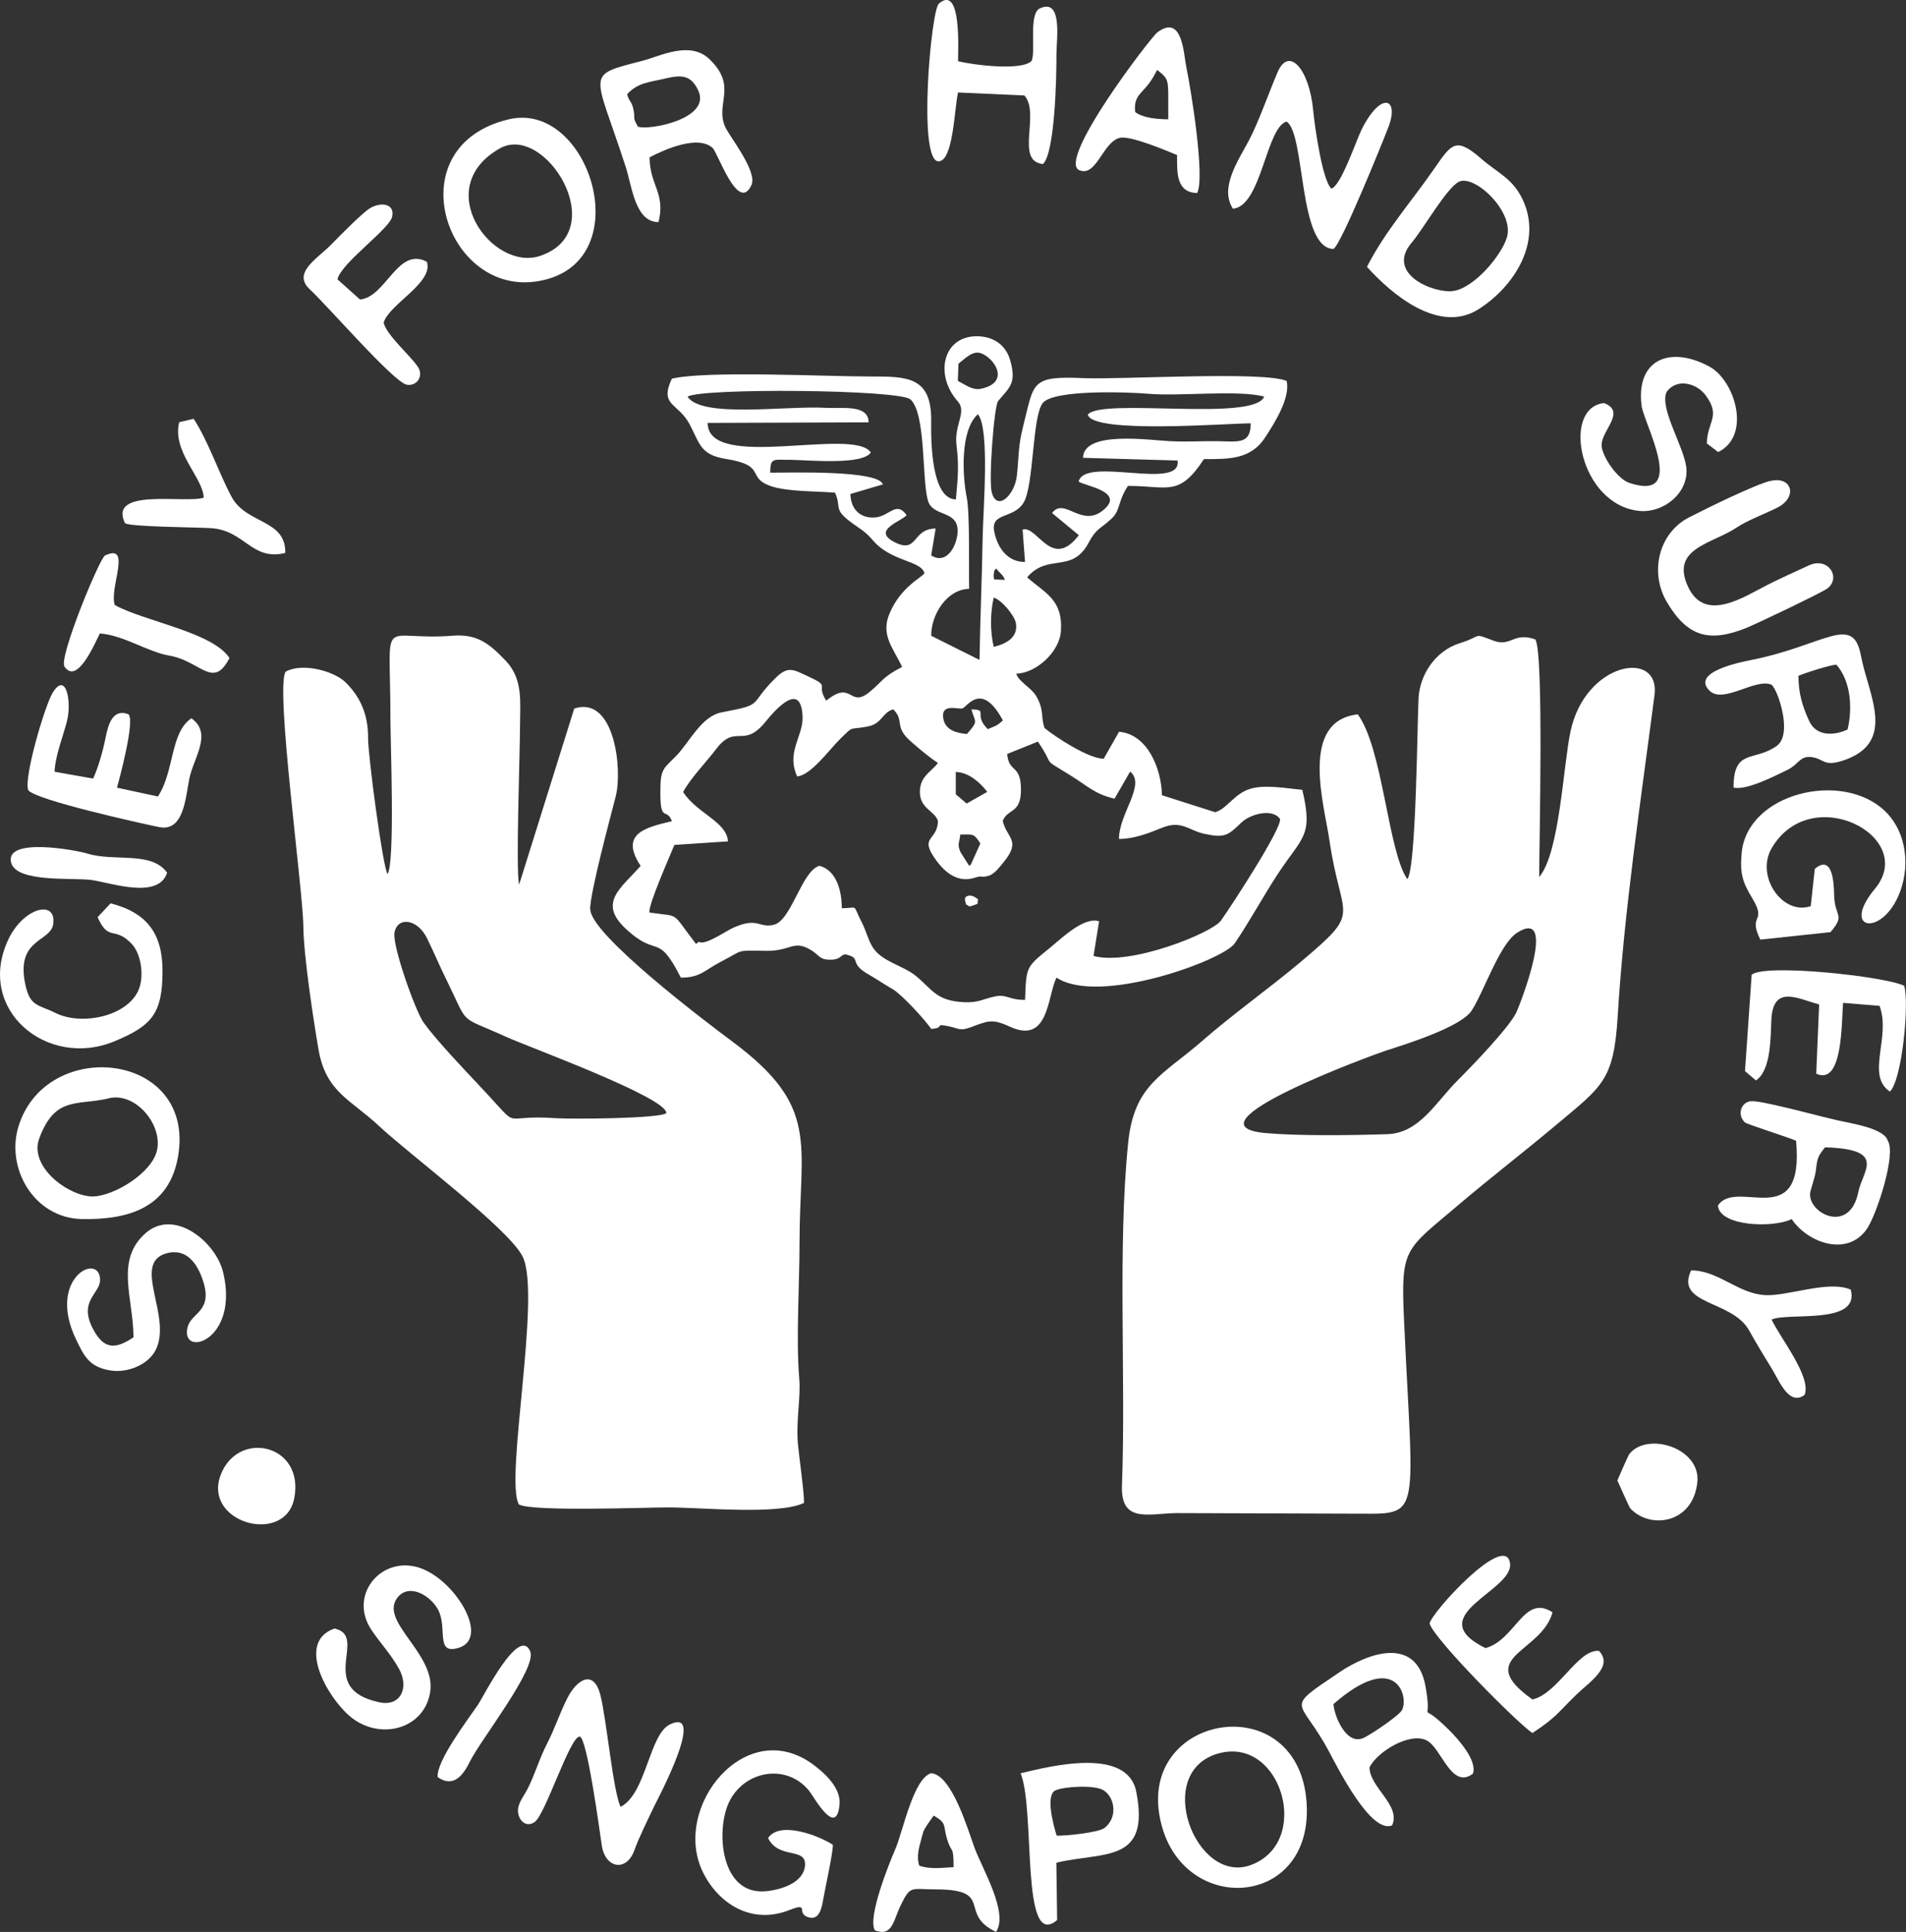 <?xml version="1.0" encoding="UTF-8"?><svg id="Layer_1" xmlns="http://www.w3.org/2000/svg" viewBox="0 0 268.12 271.76"><rect x="0" y="0" width="268.12" height="271.76" fill="#333333" stroke="none"/><defs><style>.cls-1{fill:#fff;fill-rule:evenodd;stroke-width:0px;}</style></defs><g id="Layer_1-2"><g id="_1196129275808"><path class="cls-1" d="m67.41,152.68c-2.12-2.24-6.13-6.47-7.82-8.84-1.17-1.64-4.4-10.77-4.1-12.62.38-2.31,3.23-2.03,4.6.8.94,1.93,1.75,3.85,2.7,5.78,3.32,6.75,1.47,4.89,8.55,8.11,2.97,1.35,22.52,8.49,22.39,10.67-.96.78-13.47.86-15.56.71-8.33-.6-4.38,2.13-10.77-4.61Zm15.6-24.81c.06-2.56,2.82-12.77,3.61-15.87.96-3.78-.16-14.2-5.84-12.33l-7.75,24.76c-.5-1.77.12-18.69.12-22.13s.49-6.72-1.99-9.33c-2.22-2.33-3.95-3.82-7.42-3.55-10.59.82-8.82-3.61-8.82,11.62,0,3.15.67,20.47-.41,21.91-.69-1.16-2.74-16.7-2.73-19.08.02-3.16-.94-5.67-3.14-7.86-1.71-1.69-6.2-2.81-8.45-1.53-1.52,1.98,2.42,30.49,2.48,35.81.04,4.12,1.4,13.08,2.14,17.36,1.03,6,4.58,7.05,8.47,10.71,4.18,3.93,18.34,14.5,20.25,18.42,2.64,5.42-2.56,31.3-.54,34.84,1.78,1.04,17.66.43,20.93.42,4.72,0,15.53,1.1,19.18-.63.03-1.45-.67-6.33-.85-8.24-.31-3.33.42-6.47.18-9.29-.47-5.5.04-13.13.04-18.94,0-14.28,2.96-19.22-9.54-28.5-3.43-2.54-19.97-15.04-19.89-18.56Z"/><path class="cls-1" d="m213.37,131.23c5.85-3.76.48,10.05-.09,11.23-1.03,2.12-6.25,7.54-8.16,9.44-3.16,3.14-5.42,7.49-9.97,7.64-4.95.16-12.33.27-17.15-.16-11.93-1.09,15.15-11.01,17.01-11.61,2.8-.9,10.47-3.29,12-5.6,1.67-2.52,3.95-9.39,6.36-10.93Zm-22.39-30.74c-8.25.94-4.68,12.76-3.95,17.8,1.65,11.41,4.79,9.57-4.11,17.06-4.47,3.75-9.47,7.29-13.79,11.06-5.54,4.84-9.6,6.12-10.43,14.35-1.51,14.87-.3,32.89-.87,48.19-.2,5.35,3.66,3.96,7.71,3.89l23.97.08c10.72-.08,9.34,2.13,8-27.16-.47-10.33.08-9.83,7.63-16.25,4.36-3.71,9.19-7.43,13.66-11.18,6.59-5.54,8.22-6.26,8.77-15.45.88-14.64,3.28-30.51,5.17-45.09.85-6.52-9.75-4.72-11.82,5.13-1.02,4.82-1.54,17.16-4.4,20.44,0-4.43.67-31.54-.54-33.41-3.03-1.1-3.43,1.08-5.83.19-3.12-1.16-1.44-.71-4.81.34-3.32,1.03-5.61,4.32-5.79,7.73-.19,3.69-.33,23.99-1.58,25.46-2.74-3.97-3.42-18.37-6.98-23.2Z"/><path class="cls-1" d="m135.08,117.39c1.83,0,1.88-.21,2.83,1.26l-1.08,2.38c-.43,1.02-.19.43-.49.77l-1.23-1.94c-.5-1.17-.13-1.31-.03-2.46Zm-.63-8.8c1.78.04,3.41,1.46,4.43,2.8l-2.9,1.64-1.53-1.3s0-3.14,0-3.14Zm-22.32.63c1.98-.18,4.49-3.74,6.05-5.27,2.04-2,1.17-1.22,3.9-1.76,2.02-.4,2.04-1.99,3.57-2.41,1.64,1.59.06,2.4,2.44,4.48,1.21,1.06,2.5,2.17,3.85,3.06-.87,1.22-2.54,1.82-2.54,4.09,0,2.36,2.14,2.66,2.54,4.08-.05,2.88-2.79,2.08-.22,5.56,2.81,3.81,5.25,2.38,5.93,2.27.63-.11.38.15,1.39-.12.8-.21,1.52-1.16,2.14-1.92,2.54-3.11.43-3.38-.12-5.79.63-1.77,2.57-.96,2.56-4.39,0-3.68-1.71-2.32-1.94-5.04l4.32-1.74c2.62,3.84.22,2.05,4.61,4.77,2.38,1.47,3.33,2.58,6.17,3.26l2.2-3.82c2.26,1.86-1.58,5.89-1.57,9.48,2.11,0,4.2-.81,6-1.55,2.82-1.16,3.77.36,6.05.84,2.79.59,3.26.26,5.15-1.58,1.24-1.21,4.35-2.06,5.44-.54.42,1.18-7.07,12.61-8.31,14.33-1.23,1.71-12.71,6.38-17.91,4.96l.78-4.88c-2.14-.67-5.23,2.36-6.81,3.65-3.48,2.84-3.43,2.62-3.6,7.41-2.38,0-2.51-.83-4.22-.49-1.61.33-2.33.9-4.26.82-3.95-.16-4.51-1.71-6.78-3.62-1.88-1.59-4.93-2.05-6.21-4.17-.65-1.07-.87-2.22-1.53-3.5-1.35-2.6-.33-1.97-2.78-1.93,0-2.33-.69-5.31-3.14-5.97-2.5.67-3.93,7.69-6.42,8.29-2.13.52-2.21-1.13-5.64.39-1.31.58-3.98,2.56-4.92,2.01l-.39.3c-3.66-4.74-2.05-3.74-6.54-4.42-.29-.87,2.95-8.13,3.5-9.51l7.54-.5c-.2-2.79-4.33-3.9-6.31-6.93.84-1.7,3.25-4.23,4.64-6.05,2.76-3.64,3.81,0,6.9-3.79,1.36-1.67,5.07-5.97,5.26-.75.1,2.74-2.34,4.95-.76,8.39Zm23.89-5.97c-1.35-.12-2.95-.49-3.29-2.02-.53-2.36,1.94-1.45,2.62-1.57.67-.12,2.69-3.98,5.73,1.68-.97.86-.87.67-2.12,1.23-2.15-2.14.2-2.72-2.31-2.78.52,1.9,1.05,1.55-.63,3.46Zm3.77-12.26c-.51-2.09-.5-4.85,0-6.92,1.08.29,2.9,2.48,3.11,3.55.4,2.1-1.5,2.99-3.11,3.37Zm.34-11.03c.63.82.93.81,1.23,1.61l-1.52-.06c-.03-.35-.09-.4-.03-.86.08-.59.12-.38.32-.69Zm-3.8,2.86c-.06-3.14.12-10.55-.34-12.87-.61-3.04-.94-9.44,1.57-11.68,1.71,1.98.73,13.54.67,17.34-.09,5.69-.33,10.71-.44,17.22l-6.8-3.4c0-3.06,2.25-6.54,5.35-6.6Zm7.86-3.77c-2.44.02-3.85-1.95-4.32-4.24-.58-2.81,2.71-1.75,4.13-4.12,1.45-2.42,1.19-12.1,2.68-13.99,1.54-1.96,12.17-1.54,14.85-1.31,4.43.39,12.53-.58,16.3.39-1.34,3.6-22.88.13-24.8,2.54.59,2.75,19.6,1.23,22.91,1.23,0,3.02-1.82,2.54-4.72,2.51-2.61-.03-3.93.12-6.6,0-2.88-.13-12.2-1.54-12.27,2.34l13.3.38c.67,4.32-12.99-.65-13.91,2.94.39.56,7,1.39,3.26,4.19-2.95,2.22-5.34-2.01-7,.26l3.76,3.11c-3.82,5.04-5.87-1.47-7.91-.78,0,0,.34,4.53.34,4.53Zm-33.27-14.38c2.83.05,10.39.79,11.58-1.02-2.4-3.64-22.94,2.71-22.95-4.16l22.64-.08c-.01-2.58-3.79-1.91-6-2.04-5.58-.33-17.44,1.5-19.47-1.57,1.79-1.24,29.82-1.03,31.36.39,2.2,2.02,1.58,11.17,2.45,14.22.66,2.32,4.15,1.32,4.18,4.21.02,1.9-1.42,4.95-3.72,3.51l.63-3.78c-3.33,0-2.46,3.56-5.71,1.95-3.47-1.72,1.02-2.99,1.62-3.84-1.47-2.07-2.41.19-4.44.33-2.1.15-3.42-1.19-3.46-3.3l4.56-1.35c-.61-2.06-13.28-1.64-15.84-1.65,0-2.07.41-1.84,2.57-1.8Zm23.92-13.52c1.02-.8,2.01-1.86,3.15-1.46,1.88.65,4.21,4.1.03,4.99-1.2.26-2.11-.51-3.28-1.1,0,0,.09-2.43.09-2.43Zm-.4,19.1c-3.43-.09-3.49-8.15-3.45-11.01.08-6.23-3.3-6.29-8.5-6.28-6.13.01-23.19-.86-27.98.31-1.8,3.82.87,3.39,2.46,6.34,1.47,2.72,1.47,4.36,5.12,4.94,5.85.93,2.86,2.59,6.26,3.8,2.32.83,6.35.72,9.11.95.91,1.97-.21,2.27,2,3.97,1.46,1.12,2.17,1.37,3.29,2.69,2.6,3.09,6.79,2.84,7.29,4.66-.14.51-3.32,1.81-4.94,5.76-1.24,3.01.62,4.86,1.8,7.44-2.8,1.42-2.7,1.99-4.63,3.56-2.79,2.27-2.39-1.82-6.04,1.18-1.6-2.5.91-1.83-2.81-3.54-1.79-.82-2.57-1.35-4.23.26-4.1,3.98-1.4,3.74-7.66,4.92-2.87.54-4.52,4.18-6.43,6.15-1.5,1.55-2.13,1.73-2.19,4.1-.15,5.7.8,2.94,1.61,5.06-3.7.89-7.42,1.73-4.4,6.29-2.73,3.11-6.01,5.13-2.17,8.77,4.63,4.37,4.45.34,7.83,6.95,2.77,0,3.32-1.05,5.63-2.24,3.33-1.71,1.94-1.59,6.33-1.53,3.48.05,3.83-1.53,6.15-.22,1.39.78,1.26,1.39,2.67,1.46,2.09.12,1.6-1.1,2.81-.62,1.67.45.14,1.17,2.71,2.64,1.24.71,2.2,1.39,3.51,2.14,1.24.71,4.61,4.38,5.41,5.59,2.16-.19.19-.85,2.54-.36,1.29.27,1.46.67,2.89.16,2.51-.9,3.04-1.32,5.61-.13,5.48,2.53,5.26-4.1,6.57-6.9,6,3.98,23.47-2.45,25.07-4.8,2.21-3.25,4.03-6.68,6.15-9.89,3.4-5.16,4.91-5.18,3.37-11.72-2.18-.19-5.25-.79-7.36-.13-2.26.7-3.25,2.83-4.9,3.28l-7.49-2.39c-.06-3.64-1.97-8.57-6.03-8.93l-2.16,3.8c-2.14-.02-6.72-3.01-8.32-4.32-.57-1.62-.02-2.51-1.17-4.49-.71-1.21-2.51-2.05-2.81-3.16,2.79-.06,6.09-3.05,6.28-5.99.29-4.46-2.22-5.31-4.75-7.56,2.93-3.45,6.32-.46,8.65-4.87,1.08-2.04,1.6-1.88,3.22-3.38,1.28-1.19.86-2.42,2.31-4.61,5.64,0,7.17,1.6,10.69-3.77,3.52,0,6.58.06,8.6-3.03,1.32-2.03,3.6-5.6,3.03-7.97-3.34-1.41-23.45-.16-28.56-.39-7.52-.34-6.94.64-8.49,6.72-.74,2.91-.59,4.12-.89,6.97-.3,2.79-2.79,5.11-3.53,2.41-.48-1.73.32-12.18.89-12.88,1.53-1.87,2.65-2.43,1.69-5.75-.62-2.15-2.33-3.29-4.51-3.36-4.93-.15-6.21,5.39-2.85,9.17,1.31,1.48-.53,3.24-.19,6.1.38,3.14.18,4.64-.08,7.66Z"/><path class="cls-1" d="m247.64,132.17l9.86-1.05c2.16-2.54.57-2.09.51-5.23-.03-1.42-.14-5.85-2.72-3.67l-.57,5.24c-3.91,1.37-7.83-4.17-5.49-8.16,5.57-9.47,20.59-1.58,14.52,5.72-4.78,5.75.74,6.76,3.27,1.07,1.74-3.9,1.32-8.98-1.9-12.04-6.01-5.71-19.37-2.5-20.12,5.97-.26,2.85.12,4.05,1.51,6.36,2.11,3.49-.7,2.16,1.12,5.79Z"/><path class="cls-1" d="m15.3,154.49c3.95-.96,8,4.21,6.62,7.87-1.18,3.14-6.62,6.24-9.35,5.92-3.62-.43-8.41-4.42-7.06-8.11,2.23-6.09,5.41-4.61,9.78-5.67Zm9.75,8.17c2.52-14.7-18.53-16.93-22.45-4.21-1.82,5.9,2.21,12.9,8.92,13.03,6.66.12,12.3-1.63,13.53-8.82Z"/><path class="cls-1" d="m252.98,95.07c.82-.37,4.52-1.57,5.35-1.57,2.02,2.3,2.3,6.09,1.57,9.12-1.92.89-4.4.98-5.4-1.2-.95-2.06-1.51-3.9-1.51-6.35Zm-3.77,1.26c.84.6,3.04,6.93.73,8.59-3.19,2.29-6.08.29-6.08,5.87,1.84.42,5.81-1.64,7.57-2.49,1.56-.75,1.74-1.98,3.33-1.81,1.86.2,1.71,1.41,4.46.51,7.73-2.53,3.58-9.3,2.56-14.77-1.12-5.98-5.07-1.46-15.43.61-1.42.28-8.53,1.67-5.88,4.31,1.93,1.93,6.49-1.82,8.73-.83Z"/><path class="cls-1" d="m70.32,20.87c6.38-3.6,15.83,11.67,5.68,15.12-6.69,2.28-15.52-9.56-5.68-15.12Zm1.26-4.09c-15.79,3.73-9.05,24.5,3.65,22.84,15.03-1.97,7.94-25.58-3.65-22.84Z"/><path class="cls-1" d="m256.73,161.39c8.77.26,5.29,3.27,4.69,6.26-1.18,5.93-6.83,3.15-6.8.37,0-.64.7-2.23.84-3.5.18-1.69.32-1.92,1.27-3.13Zm-15.07,8.2c.27,2.95,7.85,3.17,10.38,1.89,2.18,3.29,7.75,5.39,10.55,1.43,1.37-1.95,4.19-10.53,2.97-12.44-.49-1.79-5.33-2.47-7.17-2.9-2.84-.66-5.39-1.38-8.08-1.98-.86-.19-3.44-.83-4.2-.66-1.33.3-1.68,2.01-.65,2.95.32.29,6.23,2.13,7.2,2.59,1.2,13.16-8.38,5.12-11,9.12Z"/><path class="cls-1" d="m88.21,13.28c1.43-1.66,3.28-1.74,5.31-2.22,2.25-.54,3.69-.59,4.73,1.73,1.77,3.97-7.06,5.6-8.52,5.02-.85-1.51-.3-.99-.64-2.5-.26-1.15-.55-.91-.87-2.04Zm4.43,17.97c1-4.16-1.25-5.16-1.26-9.12,2.16-1.14,6.84-3.18,8.86-1.32.75.69,3.6,9.23,5.46,5.24.91-1.94-3.13-6.9-3.71-8.25-1.4-3.28,1.81-5.61-2.17-9.46-2.76-2.66-6.87-.46-9.44.21-8.24,2.14-6.75,1.34-2.33,15.02.83,2.56,1.29,7.7,4.59,7.67Z"/><path class="cls-1" d="m205.19,25.59c2.11-1.18,7.81,4.1,6.81,7.72-.69,2.51-4.57,7.18-7.55,7.62-2.68.4-9.65-2.38-5.84-6.83,1.62-1.9,4.78-7.51,6.58-8.52Zm-12.89,11.95c3.49,3.89,10.15,9.49,15.7,5.95,5.01-3.19,8.97-9.4,6.24-15.32-1.42-3.08-3.51-3.79-5.83-5.81-3.54-3.08-4.16-2.25-6.53,1.19-3.31,4.8-7.03,8.95-9.59,13.99Z"/><path class="cls-1" d="m87.29,254.16c-1.08-2.38-1.93-12.12-2.83-15.72-.92-3.64-3.28-2.26-4.63.39-1.09,2.14-1.8,4.36-2.81,6.31-1.19,2.3-1.84,4.67-2.85,6.58-.6,1.14-1.47,2.1-1.28,3.31.19,1.22,1.23,2.04,2.33,1.26,1.51-1.07,5-12.14,6.33-12.01,1.04.1,2.83,13.51,3.11,15.35.5,3.21,3.5,3.73,4.6.58.56-1.61,2.01-4.55,2.84-6.28.35-.73,7.33-13.81,2.17-11.38-2.97,1.39-3.35,9.78-6.97,11.61Z"/><path class="cls-1" d="m108.05,258.56c1.53,3.1,5.51,1.16,5.18,3.97-.29,2.44-3.61,3.35-5.6,3.51-6.04.47-6.87-7.82-5.32-11.96,1.84-4.89,8.14-6.27,11.48-2.21.67.81,3.87,6.74,4.31,1.96.21-2.31-2.01-4.33-3.58-5.52-9.54-7.24-20.11,5.89-15.65,15.02,2.17,4.45,6.85,7.45,12.15,5.36,3.05-1.2.8.49,2.78,1.03,1.47.4,1.81-1.41,1.99-2.47.29-1.71,1.37-6.46,1.37-7.75-2.06-1.34-7.5-3.4-9.12-.94Z"/><path class="cls-1" d="m173.44,29.36c4.02-.35,4.67-11.47,7.55-12.26,2.67,1.76,1.61,17.83,6.6,17.92,1.13-.74,6.89-14.98,7.72-17.14,1.58-4.12-1.06-5.1-3.77.34-.77,1.55-2.9,7.94-4.26,8.31-1.26-1.15-2.34-8.74-2.55-10.97-.53-5.8-3.41-9.14-5.01-5.4-1.22,2.85-2.68,7.03-4,9.53-1.53,2.91-4.21,6.71-2.28,9.67Z"/><path class="cls-1" d="m187.59,239.7c8.7-7.6,10.61-1.18,9.65.82-.38.78-4.55,3.6-5.53,3.99-2.48.99-4.12-3.51-4.12-4.81Zm19.61,9.79c.63-1.86-2.08-4.87-3.4-6.18-4.77-4.72-2.12.18-3.28-6.14-1.3-7.09-8.06-4.67-12.07-1.96-8.04,5.44-5.62,3.47-1.52,11.13,1.29,2.41,5.92,11.67,8.9,10.43,1.27-2.83-3.14-5.31-3.18-8.15,1.07-2.22,5.68-5.01,8.05-3.8,2.09,1.07,3.46,6.98,6.51,4.67Z"/><path class="cls-1" d="m47.05,229.08c-5.41,1.89-1.09,9.53,2.11,12.29,4.1,3.54,10.5,1.97,11.35-3.34.87-5.44-7.3-9.95-4.57-13.34,1.61-2,4.56-.31,5.67,1.71,1.41,2.58-.46,6.43,2.92,5.39,4.33-1.33-.22-9.12-5.07-11.09-5.53-2.24-10.55,3.51-7.25,8.51,1.26,1.91,2.71,3.37,3.91,5.52,1.47,2.62.27,5.39-2.78,4.72-9.06-1.96-1.37-9.32-6.29-10.37Z"/><path class="cls-1" d="m171.55,246.61c8.78-2.27,13.02,12.58,4.4,15.74-7.79,2.86-13.92-13.28-4.4-15.74Zm-8.49,8.49c2.26,14.57,21.79,13.79,20.74-1.54-1.09-16.07-22.95-12.71-20.74,1.54Z"/><path class="cls-1" d="m249,67.65c-2.31.6-8.99,3.89-11.4,5.13-4.26,2.18-5.59,7.7-3.13,11.89,2.95,5.01,6.06,5.69,11.14,3.68,1.37-.54,10.6-4.95,11.43-5.56,2.01-1.51.15-4.53-2.6-3.25-1.78.83-4.08,1.85-5.8,2.73-3.33,1.69-8.76,5.37-11.15.33-2.6-5.49,3.34-6.07,6.84-8.41,1.56-1.04,3.95-1.9,5.7-2.79,2.94-1.49,2.01-4.51-1.03-3.73Z"/><path class="cls-1" d="m3.97,111.15c1.03,1.39,15.86,4.67,18.39,5.19,3.51.73,3.74-4.15,4.27-6.79.6-2.98,3.31-6.36.3-8.51-3.01,1.99-2.38,7.48-4.72,11l-5.75-1.24c.29-1.05,2.59-9.54,1.6-10.33-2.19-.85-2.84,1.44-3.2,3.26-.34,1.76-1.04,4.25-1.76,5.79l-5.42-.96c.05-2.12,1.22-5.07,1.74-7.12.7-2.76-.13-7.11-2.03-3.96-1.09,1.81-4.07,11.93-3.42,13.65Z"/><path class="cls-1" d="m134.77,13.01l9.33.42c2.28,2.53-1.37,9.28,2.62,9.64,1.66-1.58,1.91-12,1.89-15.4-.01-1.95.94-8.01-2.33-6.49-1.63.75-.54,6.16-1.17,7.39-1.32,1.39-7.9.63-10.34.04-.02-1.25.57-10.93-2.7-8.1-1.11.96-2.97,22.01-.09,22.18,2.13.12,2.27-7.48,2.79-9.68Z"/><path class="cls-1" d="m225.62,56.7c-6.05.68-3.4,14.36,5,15.17,3.43.33,7.08-2.62,6.58-6.24-.41-2.95-3.78-8.24-2.76-10.49,1.42-2,4.23-1.25,5.5.47,2.19,2.96.22,3.67.16,6.76l1.6,1.22c4.72-2.31,2.36-10.04-1.2-12-5.41-2.97-10.39-1.17-9.58,5.46.3,2.49,6.57,13.63-1.71,10.88-1.75-.58-3.87-3.81-3.91-5.26-.06-2.12,3.55-4.76.32-5.98Z"/><path class="cls-1" d="m18.76,188.13c-2.35,1.55-4.06,1.91-5.69-1.22-2.09-4,1.1-4.94,1.01-6.96-.16-3.86-7.5-.1-3.4,8.41,1.1,2.28,1.8,4,5.03,4.44,2.22.31,5.08-.8,6.15-2.83,2.47-4.7-3.38-12.2,1.48-13.65,2.89-.86,4.46,1.46,5.24,3.91,1.37,4.31-1.69,4.36-2.2,6.49-1.03,4.34,7.32,1.95,5.01-7.75-1.02-4.27-6.88-9.07-10.92-5.5-4.31,3.81-1.72,9.05-1.69,14.66Z"/><path class="cls-1" d="m1.16,132.18c-4.62,9.83,5.46,18.22,14.93,14.3,5.3-2.2,6.77-3.92,6.77-9.91,0-5.17-2.12-8.18-7.31-9.5l-1.82,1.95c1.58,3.52,2.33,1.19,4.77,3.72,1.45,1.51,1.81,4.82.92,6.68-1.74,3.64-8.06,4.85-11.61,3.07-2.44-1.22-3.62-.82-4.29-4.21-1.25-6.34,3.69-5.75,3.98-8.37.39-3.43-4.24-2.21-6.34,2.26Z"/><path class="cls-1" d="m247.01,151.98c2.14-1.41,2.05-6.05,2.17-8.52.24-5.01,3.69-2.98,6.72-2.17l-.41,9.74c3.75,1.73,3.54-7.11,3.78-9.96l5.13.42c1.64,4.4-1.98,9.78,1.46,12.06,1.74-1.73,2.74-12.53,2-14.89-2.73-1.32-19.44-3.14-21.45-1.56l-.94,13.57s1.53,1.3,1.53,1.3Z"/><path class="cls-1" d="m208.97,231.84c-9.24-4.57,3.97-8.04,3.45-11.92-.61-4.59-11.19,7.05-11.31,8.46.57,2.14,12.37,14.03,14.46,15.4,3.44-2.27,3.54-2.85,6.21-5.43,1.81-1.75,5.25-3.94,3.15-6.13-2.99-.25-5.74,5.99-9.36,6.84-8.43-6.01,1.26-6.52,2.83-12.26-4.05-2.65-5.17,3.87-9.43,5.03Z"/><path class="cls-1" d="m159.69,15.76c-.31-2.62,1.31-2.57,2.74-5.28l.35-.64c1.41,1.07,1.51,1.37,1.56,3.16v3.78c-1.42,0-3.57-.17-4.65-1.02Zm5.89,6.05c0,2.41-.16,5.28,2.83,5.34,1.14-2.19-.9-14.73-1.52-17.66-.39-1.85-.52-7.6-4.08-4.94-.94.7-14.25,18.1-10.96,19.4,2.42.96,3.25-3.95,5.67-4.56,1.45-.36,6.46,1.76,8.06,2.42Z"/><path class="cls-1" d="m148.64,258.21c-.41-1.33-1.63-5.71-.16-6.37,1.19-.54,5.59-.82,6.82.03,1.61,1.1,1.89,3.88.06,5.27-.84.64-5.53,1.13-6.72,1.07Zm-5.07-8.77c2.13,5.23-.06,25.1,5.14,20.64l-.11-8.06c6.63-1.59,13.23.16,11.24-9.98-1.24-6.34-12.04-3.62-16.27-2.6Z"/><path class="cls-1" d="m129.32,262.44c-.45-1.36,0-2.68.34-3.96.27-1,.18-.84.75-1.76l.93-1.33c1.88,1.09,1.31,1.31,1.85,3.18.68,2.35.95.82.95,4.08-1.25.03-3.09.37-4.82-.21Zm-6.26,9.09c2.48.98,2.62-1.42,3.62-3.47,1.41-2.91,1.41-2.29,4.95-2.29,8.35.01,3.06,3.43,8.49,5.98,1.78-2.69-1.89-8.77-3.01-11.77-.91-2.46-3.18-10.31-6.11-10.55-2.51.67-4.01,8.28-5.05,10.67-.91,2.09-3.92,9.6-2.89,11.42Z"/><path class="cls-1" d="m53.97,45.4c.68-2.55,7.09-5.65,6.07-8.58-4.1-2.17-5.72,4.97-9.4,5.31l-3.17-2.84c.51-2.29,7.32-7.07,7.69-8.8.42-1.98-1.74-2.05-3.13-1.19-1.13.7-4.37,4.01-5.53,5.19-1.91,1.93-5.41,3.9-2.92,6.21,2.52,2.33,11.85,13.12,13.65,13.42,1.43.24,2.39-1.23,1.57-2.49-1.06-1.62-4.34-4.38-4.83-6.21Z"/><path class="cls-1" d="m25.21,59.4c-1.04,4.16,3.4,7.83,3.44,10.61-2.6.85-13.49-1.46-11.07,3.58.68.54,10.34.57,12.19.71,4.71.35,5.64,4.64,10.36,3.48.11-4.75-5.45-4.02-7.54-7.87-1.8-3.33-3.28-7.85-5.35-11l-2.03.48Z"/><path class="cls-1" d="m14.04,89.1c3.45.29,6.73,2.6,9.77,3.12,4.43.76,6.17,4.83,8.47.34-2.42-3.66-11.83-5.1-16.13-7.45-.83-2.36,2.48-8.79-1.38-6.97-.74.35-6.55,14.38-5.7,15.63,1.77,2.6,4.2-3.12,4.98-4.67Z"/><path class="cls-1" d="m249.21,185.62c2.35-1.07,12.48.82,11.14-4.21-3.13-1.38-8.89.96-12.07.77-3.83-.23-6.56-3.48-10.39-3.48-2.3,4.91,5.8,4.13,8.18,8.48.98,1.8,2.21,3.74,3.28,5.53,1.03,1.73,2.36,5.07,4.5,3.51,1.03-2.51-3.46-8.06-4.64-10.61Z"/><path class="cls-1" d="m227.52,208.26s1.69,3.78,1.78,3.88c2.76,3.03,8.86,2.24,9.47-3.66.49-4.83-7.1-7.15-9.6-3.91-.11.14-1.65,3.63-1.65,3.69Z"/><path class="cls-1" d="m41.39,210.77c1.46-7.37-7.36-9.62-10.12-3.83-3.39,7.11,8.78,10.64,10.12,3.83Z"/><path class="cls-1" d="m12.3,120.07c-1.58-.49-11.62-2.35-10.74,1.25.72,2.93,8.94,2.08,11.41,2.48,2.91.46,9.33,2.7,10.54-1.04-2.2-3.08-7.41-1.52-11.22-2.69Z"/><path class="cls-1" d="m61.58,249.99c2.2,1.52,3.55-.22,4.54-2.23,1.51-3.06,9.48-13.13,8.46-15.48-1.57-3.65-6.58,6.4-7.33,7.5-1.42,2.08-5.92,8-5.68,10.21Z"/><path class="cls-1" d="m135.92,127.25c.55.17.14.39.95.12,1.04-.34.49-.2.73-.86-.06-.04-.74-.62-1.29-.53-.75.13-.63.58-.39,1.27Z"/></g></g></svg>